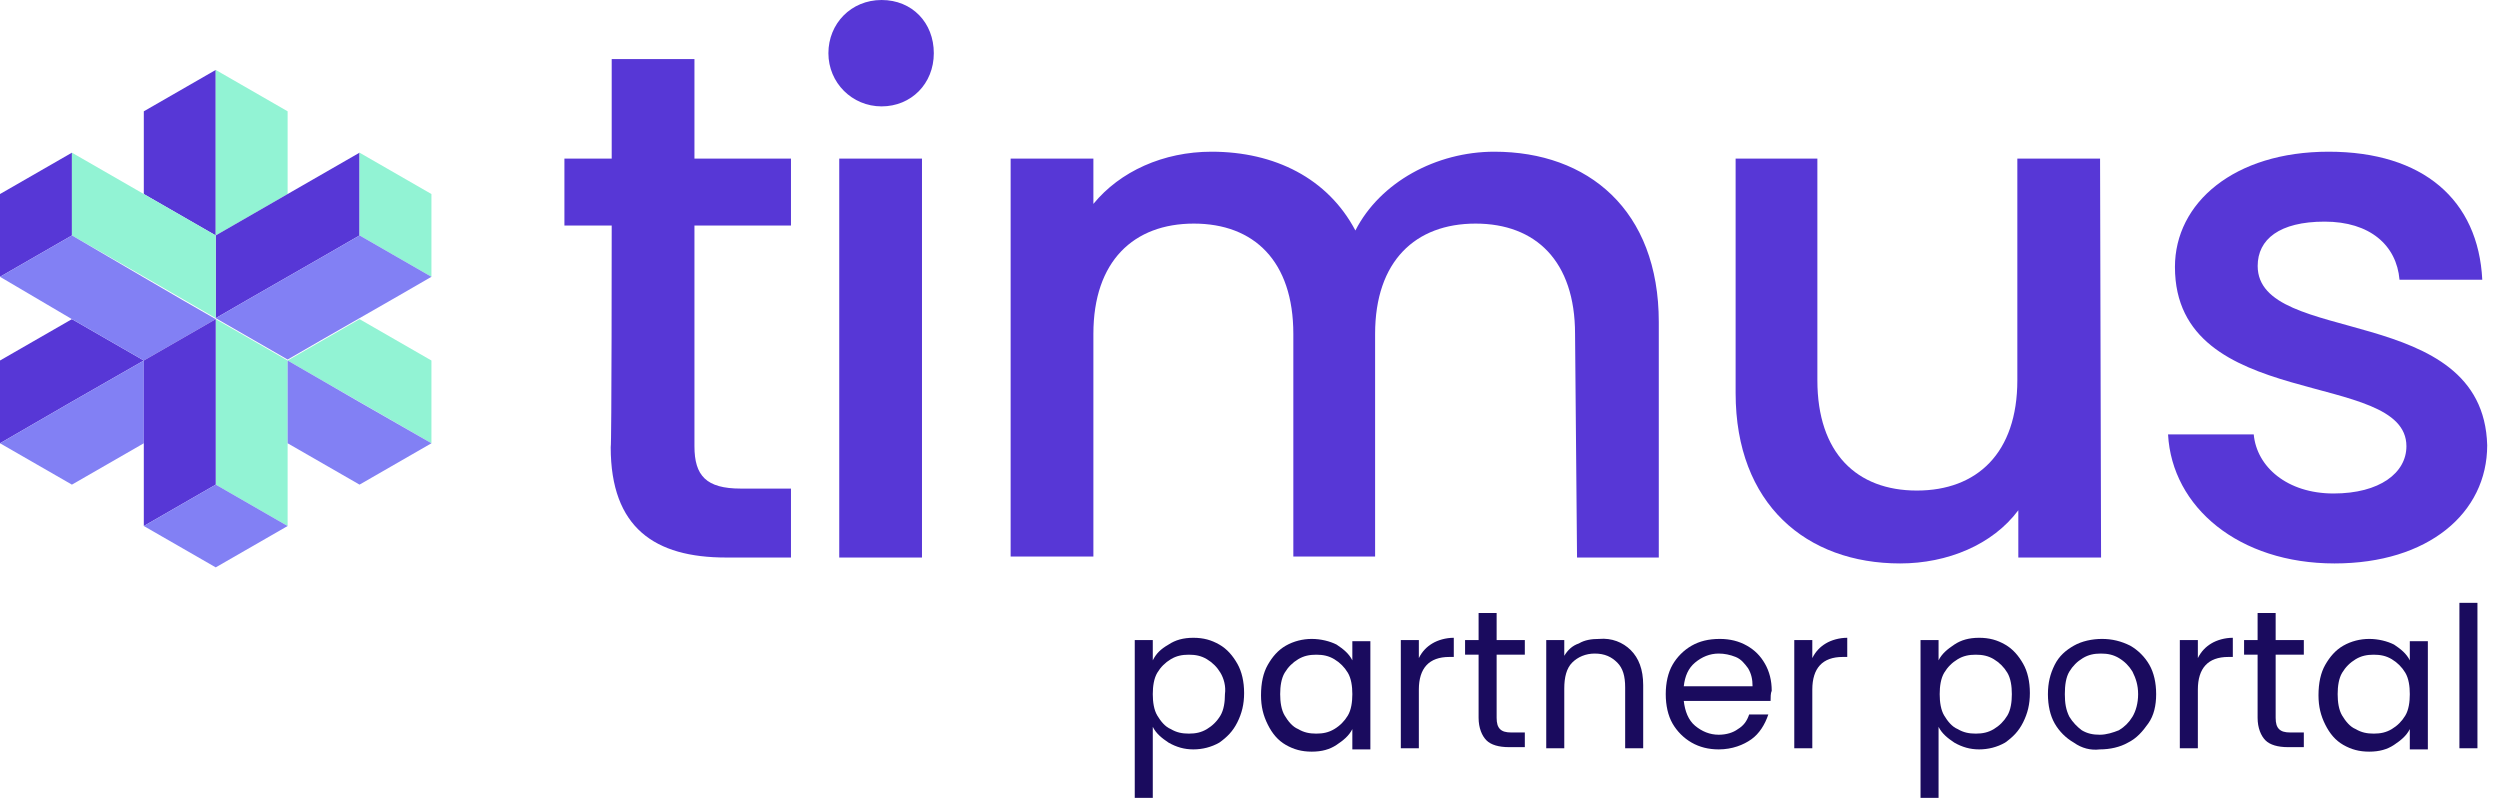 <svg width="141" height="45" viewBox="0 0 141 45" fill="none" xmlns="http://www.w3.org/2000/svg">
<path d="M4.056 8.611V13.278L0 15.611V10.944L4.056 8.611Z" fill="#5737D6"/>
<path d="M12.167 3.944V13.278L8.111 10.944V6.278L12.167 3.944Z" fill="#5737D6"/>
<path d="M16.222 6.278V10.944L12.167 13.278V3.944L16.222 6.278Z" fill="#92F3D4"/>
<path d="M20.278 8.611V13.278C18.278 14.444 14.167 16.778 12.167 17.944V13.278L16.222 10.944L20.278 8.611Z" fill="#5737D6"/>
<path d="M24.333 10.944V15.611L20.278 13.278V8.611L24.333 10.944Z" fill="#92F3D4"/>
<path d="M8.111 20.333C6.056 21.5 2 23.833 0 25V20.333L4.056 18L8.111 20.333Z" fill="#5737D6"/>
<path d="M8.111 20.333V25L4.056 27.333L0 25C2 23.833 6.056 21.5 8.111 20.333Z" fill="#8280F4"/>
<path d="M12.167 13.278V17.944C10.167 16.778 6.111 14.444 4.056 13.278V8.611L8.111 10.944L12.167 13.278Z" fill="#92F3D4"/>
<path d="M12.167 18L8.111 20.333L4.056 18L0 15.611L4.056 13.278C6.056 14.444 10.111 16.833 12.167 18Z" fill="#8280F4"/>
<path d="M16.222 25V29.667L12.167 27.333V18L16.222 20.333V25Z" fill="#92F3D4"/>
<path d="M24.333 20.333V25C22.333 23.833 18.222 21.5 16.222 20.333L20.278 18L24.333 20.333Z" fill="#92F3D4"/>
<path d="M24.333 25L20.278 27.333L16.222 25V20.333C18.222 21.5 22.278 23.833 24.333 25Z" fill="#8280F4"/>
<path d="M24.333 15.611C22.333 16.778 18.222 19.111 16.222 20.278L12.167 17.944C14.167 16.778 18.278 14.444 20.278 13.278L24.333 15.611Z" fill="#8280F4"/>
<path d="M12.167 18V27.333L8.111 29.667V25V20.333L12.167 18Z" fill="#5737D6"/>
<path d="M16.222 29.667L12.167 32L8.111 29.667L12.167 27.333L16.222 29.667Z" fill="#8280F4"/>
<path d="M34.5 12.722H31.833V8.944H34.5V3.333H39.167V8.944H44.611V12.722H39.167V25.167C39.167 26.833 39.833 27.556 41.778 27.556H44.611V31.444H40.944C36.944 31.444 34.444 29.778 34.444 25.222C34.5 25.167 34.5 12.722 34.5 12.722Z" fill="#5737D6"/>
<path d="M46.722 3C46.722 1.333 48 0 49.722 0C51.444 0 52.667 1.278 52.667 3C52.667 4.722 51.389 6 49.722 6C48.056 6 46.722 4.667 46.722 3ZM47.333 8.944H52V31.444H47.333V8.944Z" fill="#5737D6"/>
<path d="M88.833 18.833C88.833 14.722 86.611 12.611 83.222 12.611C79.833 12.611 77.556 14.722 77.556 18.833V31.389H72.944V18.833C72.944 14.722 70.722 12.611 67.333 12.611C63.944 12.611 61.667 14.722 61.667 18.833V31.389H57V8.944H61.667V11.5C63.167 9.667 65.611 8.556 68.333 8.556C71.889 8.556 74.889 10.056 76.444 13C77.833 10.278 81 8.556 84.278 8.556C89.556 8.556 93.556 11.833 93.556 18.167V31.444H88.945L88.833 18.833Z" fill="#5737D6"/>
<path d="M118.5 31.444H113.833V28.778C112.389 30.722 109.833 31.778 107.167 31.778C101.889 31.778 97.889 28.444 97.889 22.167V8.944H102.5V21.444C102.5 25.556 104.722 27.667 108.111 27.667C111.5 27.667 113.778 25.556 113.778 21.444V8.944H118.444L118.5 31.444Z" fill="#5737D6"/>
<path d="M131.667 31.778C126.278 31.778 122.5 28.611 122.278 24.5H127.111C127.278 26.333 129 27.833 131.611 27.833C134.222 27.833 135.722 26.667 135.722 25.167C135.722 20.778 122.667 23.278 122.667 15.056C122.667 11.444 126 8.556 131.333 8.556C136.667 8.556 139.778 11.278 140 15.778H135.333C135.167 13.833 133.667 12.5 131.111 12.5C128.556 12.5 127.333 13.5 127.333 15C127.333 19.556 140.056 17 140.278 25.111C140.278 28.944 136.944 31.778 131.667 31.778Z" fill="#5737D6"/>
<path d="M65.907 36.353C66.289 36.098 66.734 35.971 67.306 35.971C67.879 35.971 68.324 36.098 68.769 36.353C69.214 36.607 69.532 36.988 69.786 37.434C70.04 37.879 70.168 38.451 70.168 39.087C70.168 39.722 70.04 40.231 69.786 40.74C69.532 41.248 69.214 41.566 68.769 41.884C68.324 42.139 67.815 42.266 67.306 42.266C66.798 42.266 66.353 42.139 65.907 41.884C65.526 41.63 65.208 41.376 65.017 40.994V45H64V36.098H65.017V37.243C65.208 36.861 65.462 36.607 65.907 36.353ZM68.832 37.942C68.642 37.624 68.387 37.37 68.069 37.179C67.751 36.988 67.433 36.925 67.052 36.925C66.671 36.925 66.353 36.988 66.035 37.179C65.717 37.37 65.462 37.624 65.272 37.942C65.081 38.26 65.017 38.705 65.017 39.15C65.017 39.595 65.081 40.04 65.272 40.358C65.462 40.676 65.717 40.994 66.035 41.121C66.353 41.312 66.671 41.376 67.052 41.376C67.433 41.376 67.751 41.312 68.069 41.121C68.387 40.931 68.642 40.676 68.832 40.358C69.023 40.04 69.087 39.595 69.087 39.15C69.15 38.705 69.023 38.26 68.832 37.942Z" fill="#1A0B5E"/>
<path d="M71.503 37.497C71.757 37.052 72.075 36.67 72.52 36.416C72.965 36.162 73.474 36.035 73.983 36.035C74.491 36.035 75 36.162 75.381 36.353C75.763 36.607 76.081 36.861 76.272 37.243V36.162H77.289V42.266H76.272V41.121C76.081 41.503 75.763 41.757 75.381 42.012C75 42.266 74.555 42.393 73.983 42.393C73.41 42.393 72.965 42.266 72.52 42.012C72.075 41.757 71.757 41.376 71.503 40.867C71.248 40.358 71.121 39.85 71.121 39.214C71.121 38.514 71.248 37.942 71.503 37.497ZM76.017 37.942C75.826 37.624 75.572 37.37 75.254 37.179C74.936 36.989 74.618 36.925 74.237 36.925C73.855 36.925 73.537 36.989 73.219 37.179C72.902 37.37 72.647 37.624 72.457 37.942C72.266 38.26 72.202 38.705 72.202 39.15C72.202 39.595 72.266 40.041 72.457 40.358C72.647 40.676 72.902 40.994 73.219 41.121C73.537 41.312 73.855 41.376 74.237 41.376C74.618 41.376 74.936 41.312 75.254 41.121C75.572 40.931 75.826 40.676 76.017 40.358C76.208 40.041 76.272 39.595 76.272 39.15C76.272 38.705 76.208 38.26 76.017 37.942Z" fill="#1A0B5E"/>
<path d="M80.786 36.289C81.104 36.098 81.549 35.971 81.994 35.971V37.052H81.74C80.595 37.052 80.023 37.688 80.023 38.896V42.202H79.006V36.098H80.023V37.116C80.214 36.734 80.468 36.48 80.786 36.289Z" fill="#1A0B5E"/>
<path d="M84.41 36.925V40.486C84.41 40.803 84.474 40.994 84.601 41.121C84.728 41.249 84.919 41.312 85.237 41.312H86V42.139H85.11C84.537 42.139 84.092 42.012 83.838 41.757C83.584 41.503 83.393 41.058 83.393 40.486V36.925H82.63V36.098H83.393V34.572H84.41V36.098H86V36.925H84.41Z" fill="#1A0B5E"/>
<path d="M91.977 36.67C92.422 37.116 92.676 37.751 92.676 38.642V42.202H91.659V38.769C91.659 38.133 91.532 37.688 91.214 37.37C90.896 37.052 90.514 36.861 89.942 36.861C89.434 36.861 88.989 37.052 88.671 37.37C88.353 37.688 88.225 38.197 88.225 38.832V42.202H87.208V36.098H88.225V36.988C88.416 36.67 88.671 36.416 89.052 36.289C89.37 36.098 89.751 36.035 90.197 36.035C90.896 35.971 91.532 36.225 91.977 36.67Z" fill="#1A0B5E"/>
<path d="M99.861 39.532H94.965C95.029 40.104 95.22 40.613 95.601 40.931C95.983 41.249 96.428 41.439 96.936 41.439C97.382 41.439 97.763 41.312 98.017 41.121C98.335 40.931 98.526 40.676 98.653 40.295H99.734C99.543 40.867 99.225 41.376 98.78 41.694C98.335 42.012 97.699 42.266 96.936 42.266C96.364 42.266 95.856 42.139 95.41 41.884C94.965 41.63 94.584 41.249 94.329 40.803C94.075 40.358 93.948 39.786 93.948 39.15C93.948 38.514 94.075 37.942 94.329 37.497C94.584 37.052 94.965 36.67 95.41 36.416C95.856 36.162 96.364 36.035 97 36.035C97.572 36.035 98.081 36.162 98.526 36.416C98.971 36.67 99.289 36.989 99.543 37.434C99.798 37.879 99.925 38.387 99.925 38.96C99.861 39.087 99.861 39.341 99.861 39.532ZM98.59 37.688C98.399 37.434 98.208 37.179 97.89 37.052C97.572 36.925 97.254 36.861 96.936 36.861C96.428 36.861 95.983 37.052 95.601 37.37C95.22 37.688 95.029 38.133 94.965 38.705H98.844C98.844 38.324 98.78 38.006 98.59 37.688Z" fill="#1A0B5E"/>
<path d="M102.977 36.289C103.295 36.098 103.74 35.971 104.185 35.971V37.052H103.931C102.786 37.052 102.214 37.688 102.214 38.896V42.202H101.197V36.098H102.214V37.116C102.405 36.734 102.659 36.48 102.977 36.289Z" fill="#1A0B5E"/>
<path d="M110.225 36.353C110.607 36.098 111.052 35.971 111.624 35.971C112.196 35.971 112.642 36.098 113.087 36.353C113.532 36.607 113.85 36.988 114.104 37.434C114.358 37.879 114.485 38.451 114.485 39.087C114.485 39.722 114.358 40.231 114.104 40.74C113.85 41.248 113.532 41.566 113.087 41.884C112.642 42.139 112.133 42.266 111.624 42.266C111.116 42.266 110.67 42.139 110.225 41.884C109.844 41.63 109.526 41.376 109.335 40.994V45H108.318V36.098H109.335V37.243C109.526 36.861 109.844 36.607 110.225 36.353ZM113.214 37.942C113.023 37.624 112.769 37.37 112.451 37.179C112.133 36.988 111.815 36.925 111.433 36.925C111.052 36.925 110.734 36.988 110.416 37.179C110.098 37.37 109.844 37.624 109.653 37.942C109.462 38.26 109.399 38.705 109.399 39.15C109.399 39.595 109.462 40.04 109.653 40.358C109.844 40.676 110.098 40.994 110.416 41.121C110.734 41.312 111.052 41.376 111.433 41.376C111.815 41.376 112.133 41.312 112.451 41.121C112.769 40.931 113.023 40.676 113.214 40.358C113.405 40.04 113.468 39.595 113.468 39.15C113.468 38.705 113.405 38.26 113.214 37.942Z" fill="#1A0B5E"/>
<path d="M116.965 41.884C116.52 41.63 116.139 41.249 115.884 40.803C115.63 40.358 115.503 39.786 115.503 39.15C115.503 38.514 115.63 38.006 115.884 37.497C116.139 36.989 116.52 36.67 116.965 36.416C117.41 36.162 117.983 36.035 118.555 36.035C119.127 36.035 119.636 36.162 120.145 36.416C120.59 36.67 120.971 37.052 121.225 37.497C121.48 37.942 121.607 38.514 121.607 39.15C121.607 39.786 121.48 40.358 121.162 40.803C120.844 41.249 120.526 41.63 120.017 41.884C119.572 42.139 119 42.266 118.428 42.266C117.919 42.33 117.41 42.202 116.965 41.884ZM119.509 41.185C119.827 40.994 120.081 40.74 120.272 40.422C120.462 40.104 120.59 39.659 120.59 39.15C120.59 38.642 120.462 38.26 120.272 37.879C120.081 37.561 119.827 37.306 119.509 37.116C119.191 36.925 118.873 36.861 118.491 36.861C118.11 36.861 117.792 36.925 117.474 37.116C117.156 37.306 116.902 37.561 116.711 37.879C116.52 38.197 116.457 38.642 116.457 39.15C116.457 39.659 116.52 40.041 116.711 40.422C116.902 40.74 117.156 40.994 117.41 41.185C117.728 41.376 118.046 41.439 118.428 41.439C118.809 41.439 119.191 41.312 119.509 41.185Z" fill="#1A0B5E"/>
<path d="M124.722 36.289C125.04 36.098 125.485 35.971 125.931 35.971V37.052H125.676C124.532 37.052 123.959 37.688 123.959 38.896V42.202H122.942V36.098H123.959V37.116C124.15 36.734 124.405 36.48 124.722 36.289Z" fill="#1A0B5E"/>
<path d="M128.347 36.925V40.486C128.347 40.803 128.41 40.994 128.538 41.121C128.665 41.249 128.855 41.312 129.173 41.312H129.936V42.139H129.046C128.474 42.139 128.029 42.012 127.774 41.757C127.52 41.503 127.329 41.058 127.329 40.486V36.925H126.566V36.098H127.329V34.572H128.347V36.098H129.936V36.925H128.347Z" fill="#1A0B5E"/>
<path d="M131.144 37.497C131.399 37.052 131.717 36.67 132.162 36.416C132.607 36.162 133.116 36.035 133.624 36.035C134.133 36.035 134.642 36.162 135.023 36.353C135.405 36.607 135.722 36.861 135.913 37.243V36.162H136.931V42.266H135.913V41.121C135.722 41.503 135.405 41.757 135.023 42.012C134.642 42.266 134.196 42.393 133.624 42.393C133.052 42.393 132.607 42.266 132.162 42.012C131.717 41.757 131.399 41.376 131.144 40.867C130.89 40.358 130.763 39.85 130.763 39.214C130.763 38.514 130.89 37.942 131.144 37.497ZM135.659 37.942C135.468 37.624 135.214 37.37 134.896 37.179C134.578 36.989 134.26 36.925 133.879 36.925C133.497 36.925 133.179 36.989 132.861 37.179C132.543 37.37 132.289 37.624 132.098 37.942C131.907 38.26 131.844 38.705 131.844 39.15C131.844 39.595 131.907 40.041 132.098 40.358C132.289 40.676 132.543 40.994 132.861 41.121C133.179 41.312 133.497 41.376 133.879 41.376C134.26 41.376 134.578 41.312 134.896 41.121C135.214 40.931 135.468 40.676 135.659 40.358C135.85 40.041 135.913 39.595 135.913 39.15C135.913 38.705 135.85 38.26 135.659 37.942Z" fill="#1A0B5E"/>
<path d="M139.728 34V42.202H138.711V34H139.728Z" fill="#1A0B5E"/>
</svg>
